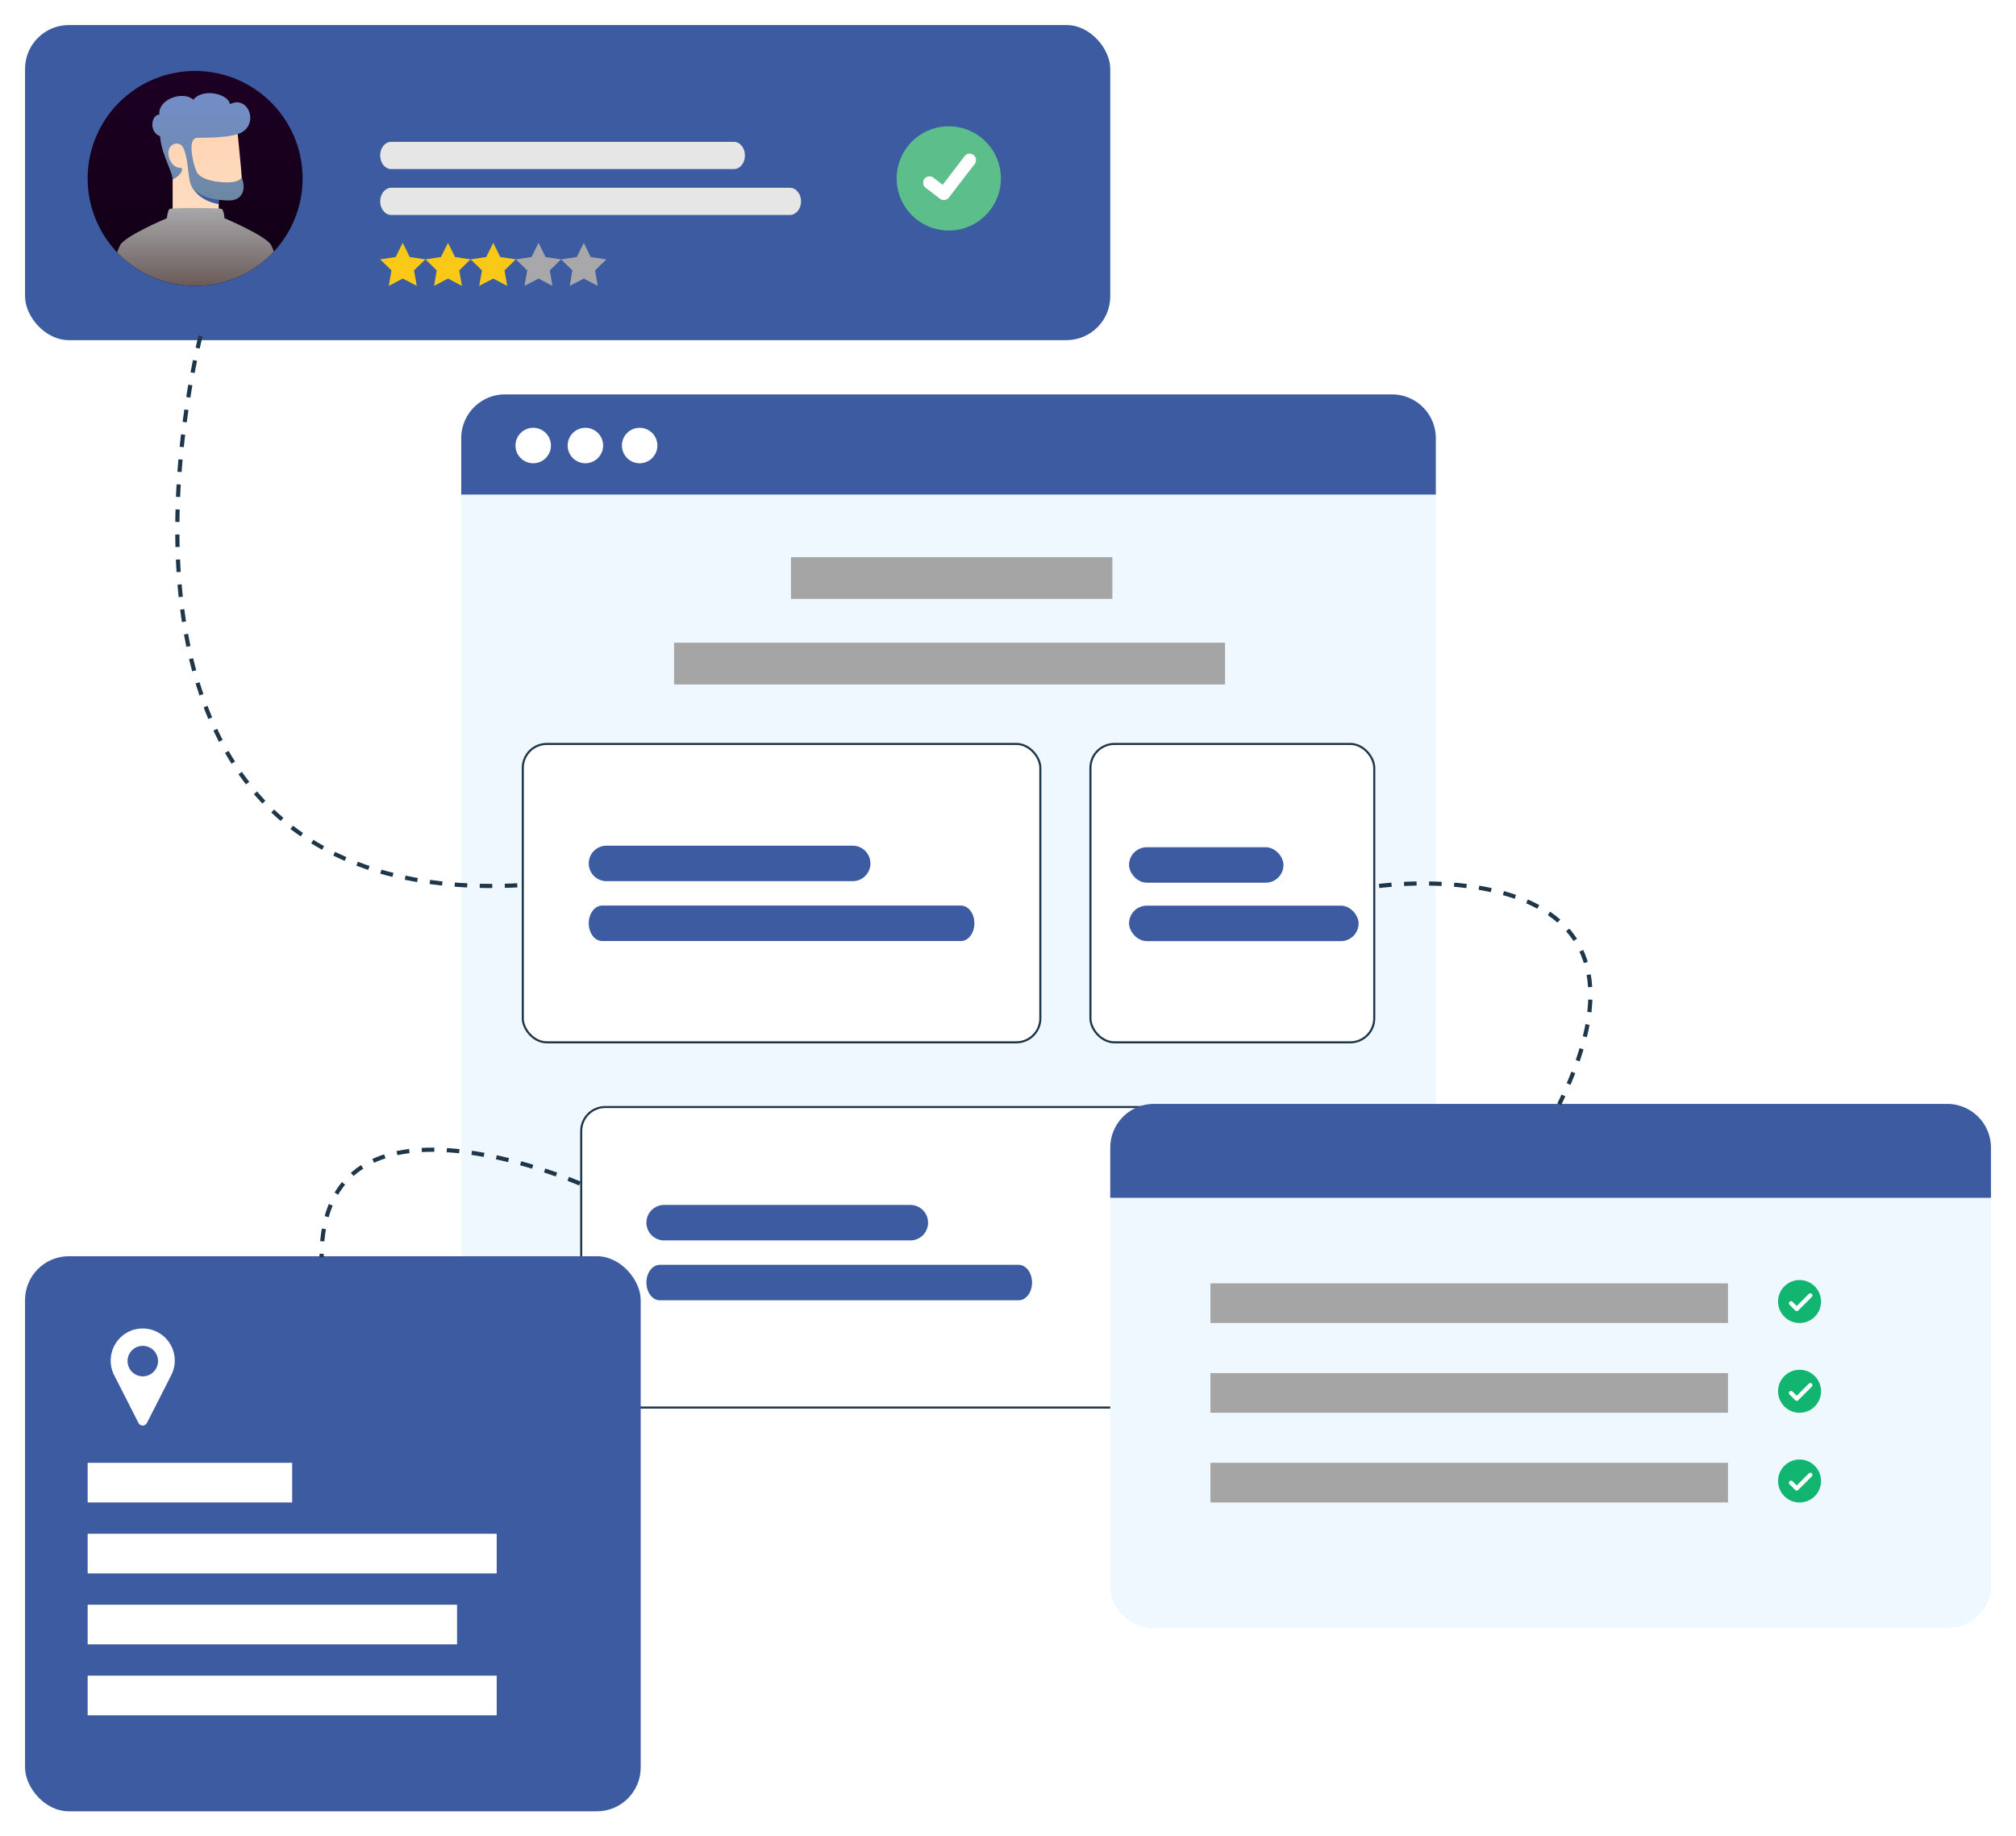 <svg xmlns="http://www.w3.org/2000/svg" xmlns:xlink="http://www.w3.org/1999/xlink" width="966" height="880" viewBox="0 0 966 880"><defs><style>.a{fill:url(#a);}.b{fill:#eff7ff;}.c,.i{fill:#3c5ba0;}.d,.f,.q{fill:#fff;}.e{fill:#a5a5a5;}.f,.r{stroke:#1e364a;}.g{clip-path:url(#i);}.h{fill:url(#j);}.i{mix-blend-mode:multiply;isolation:isolate;}.j{fill:url(#k);}.k{fill:url(#l);}.l{fill:#e6e6e6;}.m{fill:#5cbe8b;}.n{fill:#fac917;}.o{fill:#a8a8aa;}.p{fill:#11b570;}.q{stroke:#fff;}.r,.t{fill:none;}.r{stroke-width:2px;stroke-dasharray:6;}.s{stroke:none;}.u{filter:url(#o);}.v{filter:url(#m);}.w{filter:url(#f);}.x{filter:url(#d);}.y{filter:url(#b);}</style><linearGradient id="a" x1="0.5" x2="0.5" y2="1" gradientUnits="objectBoundingBox"><stop offset="0" stop-color="#1d0024"/><stop offset="1" stop-color="#100014"/></linearGradient><filter id="b" x="209" y="179" width="491" height="479" filterUnits="userSpaceOnUse"><feOffset dy="2" input="SourceAlpha"/><feGaussianBlur stdDeviation="4" result="c"/><feFlood flood-opacity="0.059"/><feComposite operator="in" in2="c"/><feComposite in="SourceGraphic"/></filter><filter id="d" x="266" y="518" width="378" height="169" filterUnits="userSpaceOnUse"><feOffset dy="2" input="SourceAlpha"/><feGaussianBlur stdDeviation="4" result="e"/><feFlood flood-opacity="0.078"/><feComposite operator="in" in2="e"/><feComposite in="SourceGraphic"/></filter><filter id="f" x="0" y="0" width="544" height="175" filterUnits="userSpaceOnUse"><feOffset dy="2" input="SourceAlpha"/><feGaussianBlur stdDeviation="4" result="g"/><feFlood flood-opacity="0.059"/><feComposite operator="in" in2="g"/><feComposite in="SourceGraphic"/></filter><clipPath id="i"><path class="a" d="M51.5,0A51.5,51.5,0,1,1,0,51.5,51.5,51.5,0,0,1,51.5,0Z"/></clipPath><linearGradient id="j" x1="0.5" x2="0.5" y2="1" gradientUnits="objectBoundingBox"><stop offset="0" stop-color="#ffd4b3"/><stop offset="1" stop-color="#ffdcc2"/></linearGradient><linearGradient id="k" x1="0.5" x2="0.5" y2="1" gradientUnits="objectBoundingBox"><stop offset="0" stop-color="#a8a8aa"/><stop offset="1" stop-color="#665654"/></linearGradient><linearGradient id="l" x1="0.5" y1="1" x2="0.5" gradientUnits="objectBoundingBox"><stop offset="0" stop-color="#6d88a3"/><stop offset="1" stop-color="#738eca"/></linearGradient><filter id="m" x="520" y="519" width="446" height="273.2" filterUnits="userSpaceOnUse"><feOffset dy="2" input="SourceAlpha"/><feGaussianBlur stdDeviation="4" result="n"/><feFlood flood-opacity="0.059"/><feComposite operator="in" in2="n"/><feComposite in="SourceGraphic"/></filter><filter id="o" x="0" y="590" width="319" height="290" filterUnits="userSpaceOnUse"><feOffset dy="2" input="SourceAlpha"/><feGaussianBlur stdDeviation="4" result="p"/><feFlood flood-opacity="0.059"/><feComposite operator="in" in2="p"/><feComposite in="SourceGraphic"/></filter></defs><g transform="translate(-824 -906)"><g transform="translate(2952.472 2329)"><g transform="translate(-1907 -1234)"><g class="y" transform="matrix(1, 0, 0, 1, -221.47, -189)"><rect class="b" width="467" height="455" rx="21" transform="translate(221 189)"/></g><path class="c" d="M21,0H446a21,21,0,0,1,21,21V48a0,0,0,0,1,0,0H0a0,0,0,0,1,0,0V21A21,21,0,0,1,21,0Z" transform="translate(-0.472)"/><g transform="translate(25.505 15.941)"><circle class="d" cx="8.5" cy="8.5" r="8.5" transform="translate(0.023 0.059)"/><circle class="d" cx="8.5" cy="8.5" r="8.5" transform="translate(25.023 0.059)"/><circle class="d" cx="8.5" cy="8.5" r="8.5" transform="translate(51.023 0.059)"/></g></g><g transform="translate(-1804.98 -1156.422)"><rect class="e" width="154" height="20" transform="translate(55.508 0.422)"/><rect class="e" width="264" height="20" transform="translate(-0.492 41.422)"/></g><g transform="translate(-1878.307 -1067.155)"><g class="f" transform="translate(-0.165 0.155)"><rect class="s" width="249" height="144" rx="12"/><rect class="t" x="0.5" y="0.5" width="248" height="143" rx="11.5"/></g><g transform="translate(31.944 49.416)"><path class="c" d="M541.251,373.628H423.291a8.5,8.5,0,0,1,0-17h117.96a8.5,8.5,0,0,1,0,17Z" transform="translate(-414.789 -356.625)"/><path class="c" d="M593.146,400.628H421.216c-3.55,0-6.427-3.806-6.427-8.5s2.878-8.5,6.427-8.5h171.93c3.55,0,6.427,3.806,6.427,8.5S596.7,400.628,593.146,400.628Z" transform="translate(-414.789 -354.932)"/></g></g><g transform="translate(-1850.677 -894.997)"><g class="x" transform="matrix(1, 0, 0, 1, -277.8, -528)"><g class="f" transform="translate(278 528)"><rect class="s" width="354" height="145" rx="12"/><rect class="t" x="0.5" y="0.5" width="353" height="144" rx="11.5"/></g></g><g transform="translate(31.944 49.416)"><path class="c" d="M541.251,373.628H423.291a8.5,8.5,0,0,1,0-17h117.96a8.5,8.5,0,0,1,0,17Z" transform="translate(-414.789 -356.625)"/><path class="c" d="M593.146,400.628H421.216c-3.55,0-6.427-3.806-6.427-8.5s2.878-8.5,6.427-8.5h171.93c3.55,0,6.427,3.806,6.427,8.5S596.7,400.628,593.146,400.628Z" transform="translate(-414.789 -354.932)"/></g></g><g transform="translate(-1606.254 -1067.155)"><g class="f" transform="translate(-0.218 0.155)"><rect class="s" width="137" height="144" rx="12"/><rect class="t" x="0.5" y="0.5" width="136" height="143" rx="11.5"/></g><g transform="translate(19.129 49.947)"><rect class="c" width="74" height="17" rx="8.5" transform="translate(-0.346 0.208)"/><rect class="c" width="110" height="17" rx="8.5" transform="translate(-0.346 28.208)"/></g></g></g><g transform="translate(-172)"><g class="w" transform="matrix(1, 0, 0, 1, 996, 906)"><rect class="c" width="520" height="151" rx="21" transform="translate(12 10)"/></g><g transform="translate(3622 2299)"><path class="a" d="M51.5,0A51.5,51.5,0,1,1,0,51.5,51.5,51.5,0,0,1,51.5,0Z" transform="translate(-2584 -1359)"/><g class="g" transform="translate(-2584 -1359)"><path class="h" d="M25.93,34.845v7.763c0,1.5-22.08.992-22.08-1.163,0-2.028.042-11.222,0-20.68C-1.1,14.356-1.1,10.35,2.814,6.21S34.555,0,34.555,0s2.088,20.083,2.415,25.53c.131,2.191,1.553,9.315-3.968,9.315Z" transform="translate(36.861 25.477)"/><path class="i" d="M12.757,4.167A32.642,32.642,0,0,1,0,0S2.76,6.555,12.757,8.334Z" transform="translate(50.026 55.492)"/><path class="j" d="M77.626,17.858q3.285,6.678,5.175,22.08H0q1.891-15.4,5.175-22.08C7.357,13.421,27.6,4.882,27.6,4.882S28,.979,28.98.42s23.677-.559,24.84,0S55.2,4.88,55.2,4.88,75.449,13.43,77.626,17.858Z" transform="translate(10.35 65.686)"/><path class="k" d="M14.2,25.257a3.5,3.5,0,0,0-4.315-.6c-4.468,2.321-1.5,11.268,3.5,11.094,1.724-.06.934,3.378-3.674,5.648,0-3.623-5.52-12.593-6-20.76C-1.851,18.574-.471,10.3,3.344,10.3c-.61-7.587,11.538-11.5,16.242-7.152,4.784-5.733,16.859-2.8,17.588,2.173,8.3-4.433,13.761,8.309,5.986,13.254-3.2,2.035-10.683,2.81-21.486,2.81-5.184,0-2.2,12.134-.582,16.05,2.07,5,13.628,5.693,17.25,5.175,2.829-.4,4.313-1.553,4.485-2.243,2.588,6.9-.69,11.04-5.865,11.04-8.8,0-17.6-2.588-18.975-8.97C16.888,37.357,16.949,29.16,14.2,25.257Z" transform="translate(31.004 10.64)"/></g></g><path class="l" d="M457.386,442.585H293.034c-2.883,0-5.22-2.919-5.22-6.519s2.337-6.519,5.22-6.519H457.386c2.883,0,5.22,2.919,5.22,6.519s-2.337,6.519-5.22,6.519Z" transform="translate(890.344 544.433)"/><path class="l" d="M484.135,464.587H293.177c-2.962,0-5.363-2.919-5.363-6.519s2.4-6.519,5.363-6.519H484.135c2.962,0,5.363,2.919,5.363,6.519s-2.4,6.519-5.363,6.519Z" transform="translate(890.344 544.433)"/><g transform="translate(3997.604 1797.328)"><path class="m" d="M716.8,637.268a24.972,24.972,0,1,0,0,49.944h0a24.972,24.972,0,1,0,0-49.944Z" transform="translate(-3263.781 -1468.068)"/><path class="d" d="M734.375,693.237a3.03,3.03,0,0,1-1.823-.606l-.033-.024-6.867-5.253a3.052,3.052,0,1,1,3.714-4.844l4.448,3.411,10.511-13.713a3.051,3.051,0,0,1,4.277-.565h0l-.065.091.067-.091a3.054,3.054,0,0,1,.564,4.278L736.8,692.043a3.052,3.052,0,0,1-2.427,1.19Z" transform="translate(-3283.722 -1488.694)"/></g><g transform="translate(215.158 -662.639)"><path class="n" d="M118.411,128.3l3.37,6.81,7.512,1.123-5.476,5.265,1.334,7.441-6.739-3.51-6.669,3.51,1.264-7.441-5.406-5.265,7.441-1.123Z" transform="translate(855.4 1556.7)"/><path class="n" d="M149.311,128.3l3.37,6.81,7.441,1.123-5.406,5.265,1.264,7.441-6.669-3.51-6.669,3.51,1.264-7.441-5.406-5.265,7.441-1.123Z" transform="translate(846.192 1556.7)"/><path class="n" d="M180.181,128.3l3.37,6.81,7.441,1.123-5.406,5.265,1.264,7.441-6.669-3.51-6.739,3.51,1.334-7.441-5.476-5.265,7.512-1.123Z" transform="translate(837.014 1556.7)"/><path class="o" d="M211.081,128.3l3.37,6.81,7.441,1.123-5.406,5.265,1.264,7.441-6.669-3.51-6.739,3.51,1.334-7.441-5.476-5.265,7.512-1.123Z" transform="translate(827.807 1556.7)"/><path class="o" d="M241.981,128.3l3.3,6.81,7.512,1.123-5.406,5.265,1.264,7.441-6.669-3.51-6.739,3.51,1.264-7.441-5.406-5.265,7.512-1.123Z" transform="translate(818.599 1556.7)"/></g></g><g transform="translate(-18 27)"><g class="v" transform="matrix(1, 0, 0, 1, 842, 879)"><path class="b" d="M21,0H401c11.6,0,21,9.081,21,20.284V228.916c0,11.2-9.4,20.284-21,20.284H21c-11.6,0-21-9.081-21-20.284V20.284C0,9.081,9.4,0,21,0Z" transform="translate(532 529)"/></g><path class="c" d="M21,0H401a21,21,0,0,1,21,21V45a0,0,0,0,1,0,0H0a0,0,0,0,1,0,0V21A21,21,0,0,1,21,0Z" transform="translate(1374 1408)"/><rect class="e" width="248" height="19" transform="translate(1422 1494)"/><rect class="e" width="248" height="19" transform="translate(1422 1537)"/><rect class="e" width="248" height="19" transform="translate(1422 1580)"/><g transform="translate(1434 1050.949)"><path class="p" d="M17.569,3.01a10.295,10.295,0,1,0,0,14.559A10.306,10.306,0,0,0,17.569,3.01Z" transform="translate(260 441.472)"/><g transform="translate(265.7 448.312)"><g transform="translate(0 0)"><path class="q" d="M10.11,68.148a.513.513,0,0,0-.726,0L3.238,74.294.875,71.932a.513.513,0,1,0-.726.726l2.725,2.725a.513.513,0,0,0,.726,0l6.509-6.509A.513.513,0,0,0,10.11,68.148Z" transform="translate(0 -67.997)"/></g></g></g><g transform="translate(1434 1093.949)"><path class="p" d="M17.569,3.01a10.295,10.295,0,1,0,0,14.559A10.306,10.306,0,0,0,17.569,3.01Z" transform="translate(260 441.472)"/><g transform="translate(265.7 448.312)"><g transform="translate(0 0)"><path class="q" d="M10.11,68.148a.513.513,0,0,0-.726,0L3.238,74.294.875,71.932a.513.513,0,1,0-.726.726l2.725,2.725a.513.513,0,0,0,.726,0l6.509-6.509A.513.513,0,0,0,10.11,68.148Z" transform="translate(0 -67.997)"/></g></g></g><g transform="translate(1434 1136.949)"><path class="p" d="M17.569,3.01a10.295,10.295,0,1,0,0,14.559A10.306,10.306,0,0,0,17.569,3.01Z" transform="translate(260 441.472)"/><g transform="translate(265.7 448.312)"><g transform="translate(0 0)"><path class="q" d="M10.11,68.148a.513.513,0,0,0-.726,0L3.238,74.294.875,71.932a.513.513,0,1,0-.726.726l2.725,2.725a.513.513,0,0,0,.726,0l6.509-6.509A.513.513,0,0,0,10.11,68.148Z" transform="translate(0 -67.997)"/></g></g></g></g><g transform="translate(-11 10)"><g class="u" transform="matrix(1, 0, 0, 1, 835, 896)"><rect class="c" width="295" height="266" rx="21" transform="translate(12 600)"/></g><path class="d" d="M67.949,54.566a2.278,2.278,0,0,0,4.068,0S81.507,36,83.7,31.62A15.369,15.369,0,0,0,63.047,10.969,15.487,15.487,0,0,0,56.267,31.62C60.022,38.921,67.949,54.566,67.949,54.566Zm2.086-36.921a7.3,7.3,0,1,1-7.3,7.3A7.256,7.256,0,0,1,70.035,17.644Z" transform="translate(833.387 1523.308)"/><g transform="translate(-7 -3)"><rect class="d" width="98" height="19" transform="translate(884 1600)"/><rect class="d" width="196" height="19" transform="translate(884 1634)"/><rect class="d" width="177" height="19" transform="translate(884 1668)"/><rect class="d" width="196" height="19" transform="translate(884 1702)"/></g></g><path class="r" d="M-2239.9,1067s-72.8,275.64,153.92,263.16" transform="translate(3160)"/><path class="r" d="M-1675.18,1330.571s147.68-20.171,86.32,104.629" transform="translate(3160)"/><path class="r" d="M-2058.16,1473.16s-123.76-54.08-123.76,35.36" transform="translate(3160)"/></g></svg>